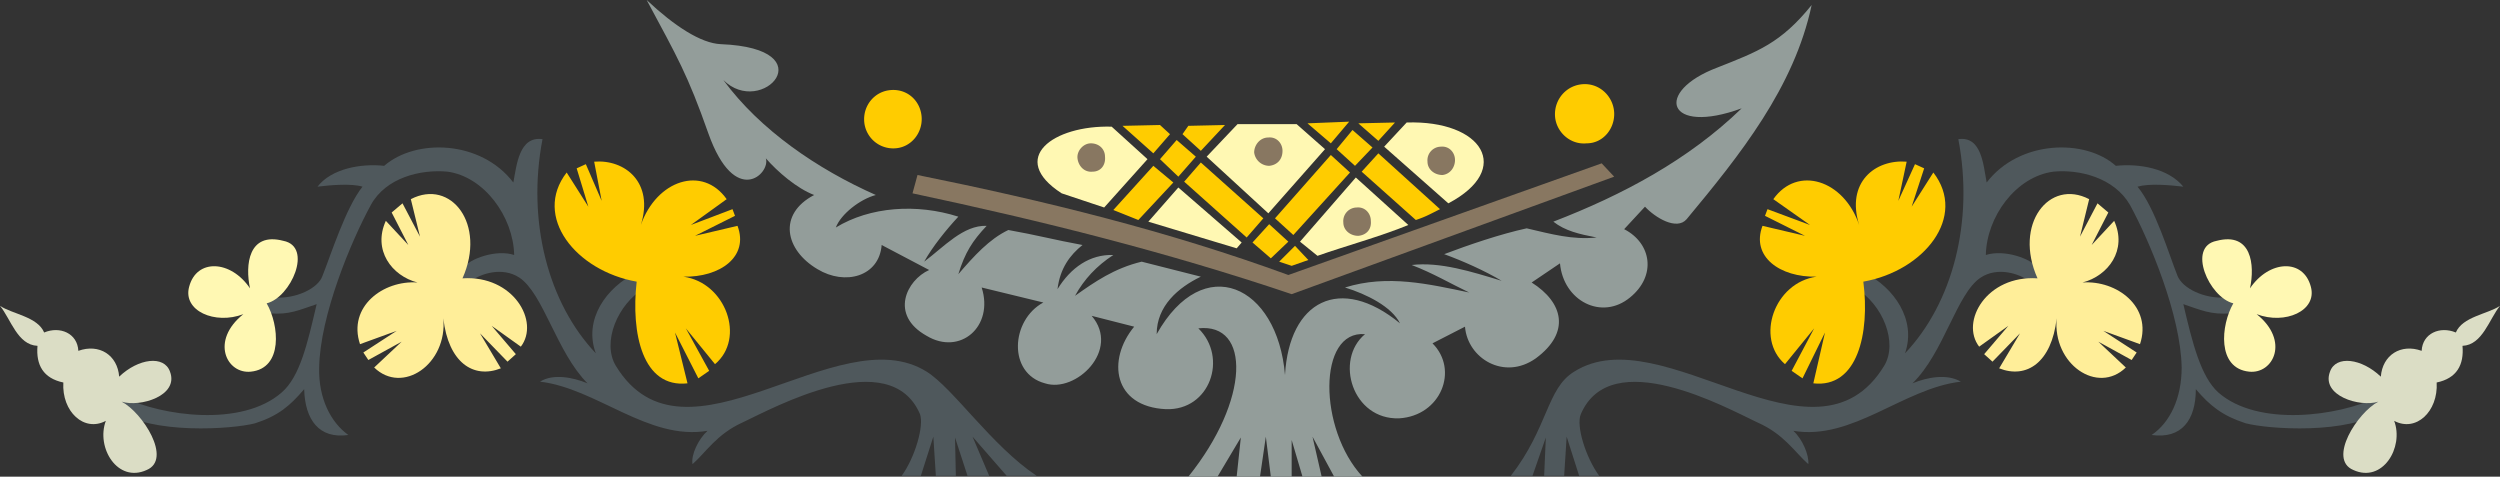 <svg height="54.912" viewBox="0 0 216 41.184" width="288" xmlns="http://www.w3.org/2000/svg"><rect x="0" y="0" width="216" height="41.184" fill="#333333" stroke="none"/><path style="fill:#4f585c" d="M279.206 441.177c-3.888-2.592-7.2-7.56-9.504-9-7.704-4.824-20.88 9.288-26.856-.504-1.224-2.016.144-5.328 2.448-6.696.576-.288.072-1.728-.648-1.368-2.664 1.296-4.608 4.104-3.528 6.984-4.104-4.32-5.976-11.376-4.608-18.504-2.016-.288-2.232 2.232-2.52 3.744-2.808-3.672-8.424-3.816-11.16-1.44-1.944-.216-4.536.216-5.76 1.8 1.152-.144 2.952-.288 3.888 0-1.44 1.8-2.736 5.904-3.456 7.704-.36 1.08-2.304 2.016-4.176 1.872-.792-.072-1.008 1.296-.36 1.368 1.656.144 2.52-.288 4.032-.792-.792 3.384-1.44 6.264-3.024 7.632-3.456 3.024-10.368 2.016-13.608.432-.864-.432-1.368.648-.72 1.08 3.096 2.16 10.08 1.656 12.024 1.152 2.016-.648 3.024-1.512 4.248-2.952.072 2.664 1.296 4.32 3.816 3.96-1.512-1.08-2.592-3.168-2.52-5.832.072-4.464 2.736-10.872 4.464-14.04 1.296-2.376 4.32-3.096 6.624-2.88 3.168.432 5.688 3.888 5.76 7.2-1.512-.504-3.816.288-4.464 1.152-.36.432.144 1.584.648 1.152.936-.72 2.808-1.296 4.248-.36 2.088 1.368 3.24 6.48 5.904 9.144-1.224-.504-2.952-.864-4.104-.144 4.896.576 9.36 5.112 14.472 4.248-.792.72-1.44 2.088-1.296 2.88 1.152-1.008 2.088-2.592 4.32-3.6 2.736-1.296 12.744-6.768 15.336-.72.36 1.008-.432 3.744-1.584 5.328h1.656l1.08-3.384.216 3.384h1.728l-.072-3.312 1.08 3.312h1.872l-1.44-3.384 2.952 3.384z" transform="translate(-189.638 -400.065)"/><path style="fill:#dbddc5" d="M200.15 434.769c1.8.936 4.392 4.968 2.16 5.904-2.52 1.152-4.392-1.944-3.528-4.248-1.872 1.008-3.816-.792-3.672-3.312-1.728-.36-2.376-1.512-2.232-3.168-1.728-.072-2.304-2.304-3.24-3.456 1.08.72 3.24.936 3.816 2.304 1.368-.576 2.88.072 2.952 1.584 1.8-.648 3.384.36 3.528 2.232 1.656-1.584 3.888-1.872 4.392-.432.792 2.088-2.592 3.096-4.176 2.592z" transform="translate(-189.638 -400.065)"/><path style="fill:#fff8b3" d="M211.238 424.977c-1.656-2.448-4.608-2.592-5.256-.144-.576 2.088 2.232 3.312 4.68 2.376-2.88 2.304-1.44 5.184.648 4.968 2.808-.288 2.448-4.032 1.368-5.904 2.088-.504 4.032-4.896 1.44-5.4-3.024-.792-3.312 2.088-2.88 4.104z" transform="translate(-189.638 -400.065)"/><path style="fill:#fe9" d="M229.598 424.113c2.088-4.68-1.008-8.64-4.464-6.84l.792 3.24-1.512-2.88-.936.792 1.44 2.808-1.944-2.088c-1.152 2.52.504 4.752 2.736 5.328-2.952-.216-6.048 2.088-4.968 5.328l3.168-1.152-2.88 1.872.432.648 2.88-1.584-2.376 2.232c2.448 2.376 6.336-.288 5.976-4.248.432 3.816 2.592 5.256 4.968 4.32l-1.8-3.024 2.376 2.448.72-.648-2.088-2.448 2.52 1.8c1.656-2.16-.648-6.192-5.04-5.904z" transform="translate(-189.638 -400.065)"/><path style="fill:#fc0" d="M244.646 424.4c-5.256-.935-9-5.615-6.048-9.431l1.872 2.952-1.008-3.312.792-.36 1.368 3.168-.648-3.384c2.664-.216 5.184 1.8 4.032 5.472 1.368-3.888 5.328-5.184 7.416-2.232l-3.096 2.232 3.6-1.368.216.576-3.456 1.728 3.672-.864c1.008 2.664-1.512 4.464-4.68 4.392 3.672.504 5.4 5.328 2.736 7.56l-2.52-3.096 2.016 3.672-.936.648-2.016-3.96 1.08 4.392c-3.888.432-4.896-4.32-4.392-8.784z" transform="translate(-189.638 -400.065)"/><path style="fill:#4f585c" d="M320.174 441.177c3.24-4.176 3.096-7.56 5.472-9 7.632-4.824 20.808 9.288 26.784-.504 1.224-2.016-.144-5.328-2.448-6.696-.504-.288-.072-1.728.72-1.368 2.592 1.296 4.536 4.104 3.528 6.984 4.104-4.32 5.976-11.376 4.608-18.504 2.016-.288 2.16 2.232 2.448 3.744 2.808-3.672 8.496-3.816 11.16-1.44 2.016-.216 4.536.216 5.832 1.8-1.224-.144-2.952-.288-3.96 0 1.512 1.8 2.736 5.904 3.456 7.704.432 1.08 2.304 2.016 4.248 1.872.792-.072.936 1.296.36 1.368-1.728.144-2.592-.288-4.104-.792.792 3.384 1.512 6.264 3.024 7.632 3.456 3.024 10.44 2.016 13.68.432.864-.432 1.296.648.72 1.08-3.168 2.16-10.08 1.656-12.024 1.152-2.016-.648-3.096-1.512-4.32-2.952 0 2.664-1.224 4.32-3.816 3.96 1.584-1.08 2.592-3.168 2.592-5.832-.072-4.464-2.736-10.872-4.464-14.04-1.368-2.376-4.392-3.096-6.624-2.88-3.24.432-5.76 3.888-5.832 7.2 1.584-.504 3.888.288 4.536 1.152.288.432-.144 1.584-.72 1.152-.936-.72-2.808-1.296-4.248-.36-2.088 1.368-3.168 6.48-5.904 9.144 1.224-.504 2.952-.864 4.176-.144-4.968.576-9.36 5.112-14.472 4.248.792.72 1.368 2.088 1.296 2.88-1.152-1.008-2.088-2.592-4.392-3.6-2.736-1.296-12.672-6.768-15.264-.72-.432 1.008.432 3.744 1.584 5.328h-1.728l-1.08-3.384-.216 3.384h-1.728l.144-3.312-1.152 3.312z" transform="translate(-189.638 -400.065)"/><path style="fill:#dbddc5" d="M395.126 434.769c-1.8.936-4.392 4.968-2.16 5.904 2.52 1.152 4.392-1.944 3.528-4.248 1.872 1.008 3.816-.792 3.672-3.312 1.728-.36 2.376-1.512 2.232-3.168 1.728-.072 2.304-2.304 3.24-3.456-1.08.72-3.24.936-3.816 2.304-1.368-.576-2.88.072-2.952 1.584-1.8-.648-3.384.36-3.528 2.232-1.656-1.584-3.888-1.872-4.392-.432-.792 2.088 2.592 3.096 4.176 2.592z" transform="translate(-189.638 -400.065)"/><path style="fill:#fff8b3" d="M384.038 424.977c1.656-2.448 4.608-2.592 5.256-.144.576 2.088-2.232 3.312-4.68 2.376 2.88 2.304 1.44 5.184-.648 4.968-2.808-.288-2.448-4.032-1.368-5.904-2.088-.504-4.032-4.896-1.44-5.4 3.024-.792 3.312 2.088 2.88 4.104z" transform="translate(-189.638 -400.065)"/><path style="fill:#fe9" d="M365.678 424.113c-2.088-4.68 1.008-8.64 4.464-6.84l-.792 3.24 1.512-2.88.936.792-1.44 2.808 1.944-2.088c1.152 2.52-.504 4.752-2.736 5.328 2.952-.216 6.048 2.088 4.968 5.328l-3.168-1.152 2.88 1.872-.432.648-2.88-1.584 2.376 2.232c-2.448 2.376-6.336-.288-5.976-4.248-.432 3.816-2.592 5.256-4.968 4.32l1.8-3.024-2.376 2.448-.72-.648 2.088-2.448-2.52 1.8c-1.656-2.16.648-6.192 5.04-5.904z" transform="translate(-189.638 -400.065)"/><path style="fill:#fc0" d="M350.63 424.4c5.256-.935 9-5.615 6.048-9.431l-1.872 2.952 1.08-3.312-.792-.36-1.44 3.168.72-3.384c-2.736-.216-5.256 1.8-4.104 5.472-1.296-3.888-5.328-5.184-7.416-2.232l3.168 2.232-3.672-1.368-.216.576 3.456 1.728-3.672-.864c-1.008 2.664 1.512 4.464 4.68 4.392-3.672.504-5.328 5.328-2.736 7.56l2.52-3.096-1.944 3.672.936.648 1.944-3.96-1.008 4.392c3.816.432 4.896-4.32 4.32-8.784z" transform="translate(-189.638 -400.065)"/><path style="fill:#939d9a" d="M340.118 409.425c-4.608 4.464-10.296 7.488-16.272 9.792 1.008.792 2.232 1.08 3.744 1.368-2.088.216-3.888-.288-6.048-.792-2.304.504-5.04 1.44-7.128 2.232 1.584.576 3.528 1.44 4.968 2.304-2.592-.792-5.328-1.656-7.776-1.368 1.872.72 3.312 1.584 4.968 2.376-3.456-.72-7.056-1.584-10.728-.432 1.872.576 4.032 1.656 4.752 3.096-5.184-4.248-9.576-1.944-9.936 4.464-.648-7.776-7.056-10.728-11.088-3.528 0-2.448 1.872-4.032 3.816-4.968l-5.112-1.296c-2.376.576-4.032 1.728-5.76 2.952.792-1.44 1.872-2.592 3.312-3.528-2.016-.072-3.672 1.08-4.824 2.952.216-1.8 1.08-2.952 2.16-3.816-2.376-.432-3.96-.864-6.408-1.296-1.656.792-2.952 2.232-4.32 3.816.576-1.872 1.224-2.88 2.448-4.176-2.016-.072-3.672 1.8-5.4 3.096.72-1.296 1.944-2.808 2.952-3.888-3.6-1.152-7.632-.864-10.584.936.432-1.152 2.088-2.448 3.456-2.808-5.04-2.232-10.008-5.616-13.176-9.936 3.312 3.312 8.928-2.736-.216-3.096-1.728-.072-4.032-1.584-6.408-3.816 2.664 4.968 3.528 6.408 5.328 11.52 2.304 6.48 5.4 3.456 4.968 2.16 1.008 1.152 2.664 2.592 4.176 3.168-3.168 1.656-2.52 4.752.288 6.408 2.376 1.44 5.328.648 5.544-2.088l4.104 2.16c-1.944.864-3.456 3.888-.216 5.688 2.88 1.728 5.832-.792 4.752-4.176l5.328 1.296c-2.808 1.512-3.096 6.12.144 6.984 2.664.864 6.552-2.88 4.032-5.832l3.672.936c-2.376 2.88-1.8 6.912 2.736 7.128 3.816.144 5.4-4.464 2.808-6.984 4.536-.504 4.464 6.192-.864 12.816h2.52l2.016-3.384-.36 3.384h2.016l.504-3.456.432 3.456h1.8v-3.168l.936 3.168h1.656l-.792-3.456 1.872 3.456h2.448c-3.816-4.104-3.888-12.672.216-12.312-2.664 2.232-1.08 7.416 2.952 7.272 3.6-.216 5.184-4.176 2.88-6.48l2.808-1.44c.216 2.736 3.384 4.68 6.12 2.736 3.024-2.232 2.376-4.824-.36-6.552l2.448-1.656c.288 3.24 3.6 4.968 6.048 2.952 2.304-1.872 1.872-4.68-.504-5.904l1.8-1.944c.864.936 2.736 2.088 3.6 1.08 4.608-5.544 9.288-11.376 10.8-18.504-2.664 3.312-4.68 4.032-8.136 5.4-5.544 2.088-4.392 5.904 2.088 3.528z" transform="translate(-189.638 -400.065)"/><path style="fill:#887761" d="m328.022 414.177-27.072 9.648c-10.44-3.816-21.024-6.408-32.04-8.64l-.432 1.584c11.16 2.376 21.888 5.04 32.76 8.712l27.864-10.152z" transform="translate(-189.638 -400.065)"/><path style="fill:#fc0" d="M329.102 409.785c.072 1.368-.936 2.664-2.376 2.664-1.44.144-2.664-1.008-2.736-2.376-.072-1.44 1.008-2.664 2.448-2.736 1.44-.072 2.592 1.08 2.664 2.448zm-59.832.432c.072 1.368-.936 2.592-2.304 2.664a2.511 2.511 0 0 1-2.664-2.376c-.072-1.368.936-2.592 2.376-2.664 1.44-.072 2.52 1.008 2.592 2.376zm38.952 2.592-1.512 1.584-1.584-1.44 1.368-1.656zm-7.272 8.136-1.512 1.44-1.584-1.368 1.44-1.584zm-7.992-7.344-1.512 1.728-1.584-1.512 1.44-1.656zm13.32 1.368-4.896 5.4-1.584-1.44 4.824-5.472zm-20.448 3.24 3.456-3.816 1.728 1.44-3.024 3.24zm24.336-7.56-3.168.072 1.728 1.512zm-14.688.216-3.168.072-.504.72 1.584 1.44zm11.808 4.032 1.44-1.584 5.328 4.824c-.864.432-1.224.648-2.088.936zm-4.68-4.176 2.016 1.728 1.584-1.872zm-2.448 11.952 1.368-1.368 1.152 1.224-1.44.504zm-1.368-3.744-1.44 1.656-5.4-4.824 1.44-1.656zm-8.928-8.064.864.792-1.44 1.656-2.664-2.376z" transform="translate(-189.638 -400.065)"/><path style="fill:#fff8b3" d="m296.486 421.52.432-.503-5.472-4.752-2.592 2.952zm18.288-3.887c5.616-2.952 2.952-7.2-3.6-6.984l-1.944 2.088zm-13.104-6.84h-5.112l-2.664 2.808 5.328 4.896 4.896-5.544zm-15.984.216c-5.04-.144-9 2.736-4.32 5.76l3.672 1.224 3.744-4.176zm17.784 11.16c2.448-.864 5.4-1.656 7.848-2.664l-4.536-4.104-4.824 5.544z" transform="translate(-189.638 -400.065)"/><path style="fill:#887761" d="M285.11 413.6c.072.72-.36 1.297-1.08 1.297-.72.072-1.224-.504-1.296-1.152-.072-.648.504-1.296 1.152-1.296.72 0 1.224.504 1.224 1.152zm22.968 5.545c.072.72-.36 1.224-1.08 1.296-.72 0-1.296-.504-1.296-1.152a1.176 1.176 0 0 1 1.152-1.296c.72-.072 1.224.504 1.224 1.152zm7.272-5.256c0 .648-.432 1.224-1.08 1.296-.72 0-1.296-.504-1.296-1.152a1.176 1.176 0 0 1 1.152-1.296c.72-.072 1.224.504 1.224 1.152zm-14.904-.792c0 .72-.432 1.224-1.152 1.296a1.319 1.319 0 0 1-1.296-1.152c0-.648.504-1.296 1.224-1.296.72-.072 1.224.504 1.224 1.152z" transform="translate(-189.638 -400.065)"/></svg>
